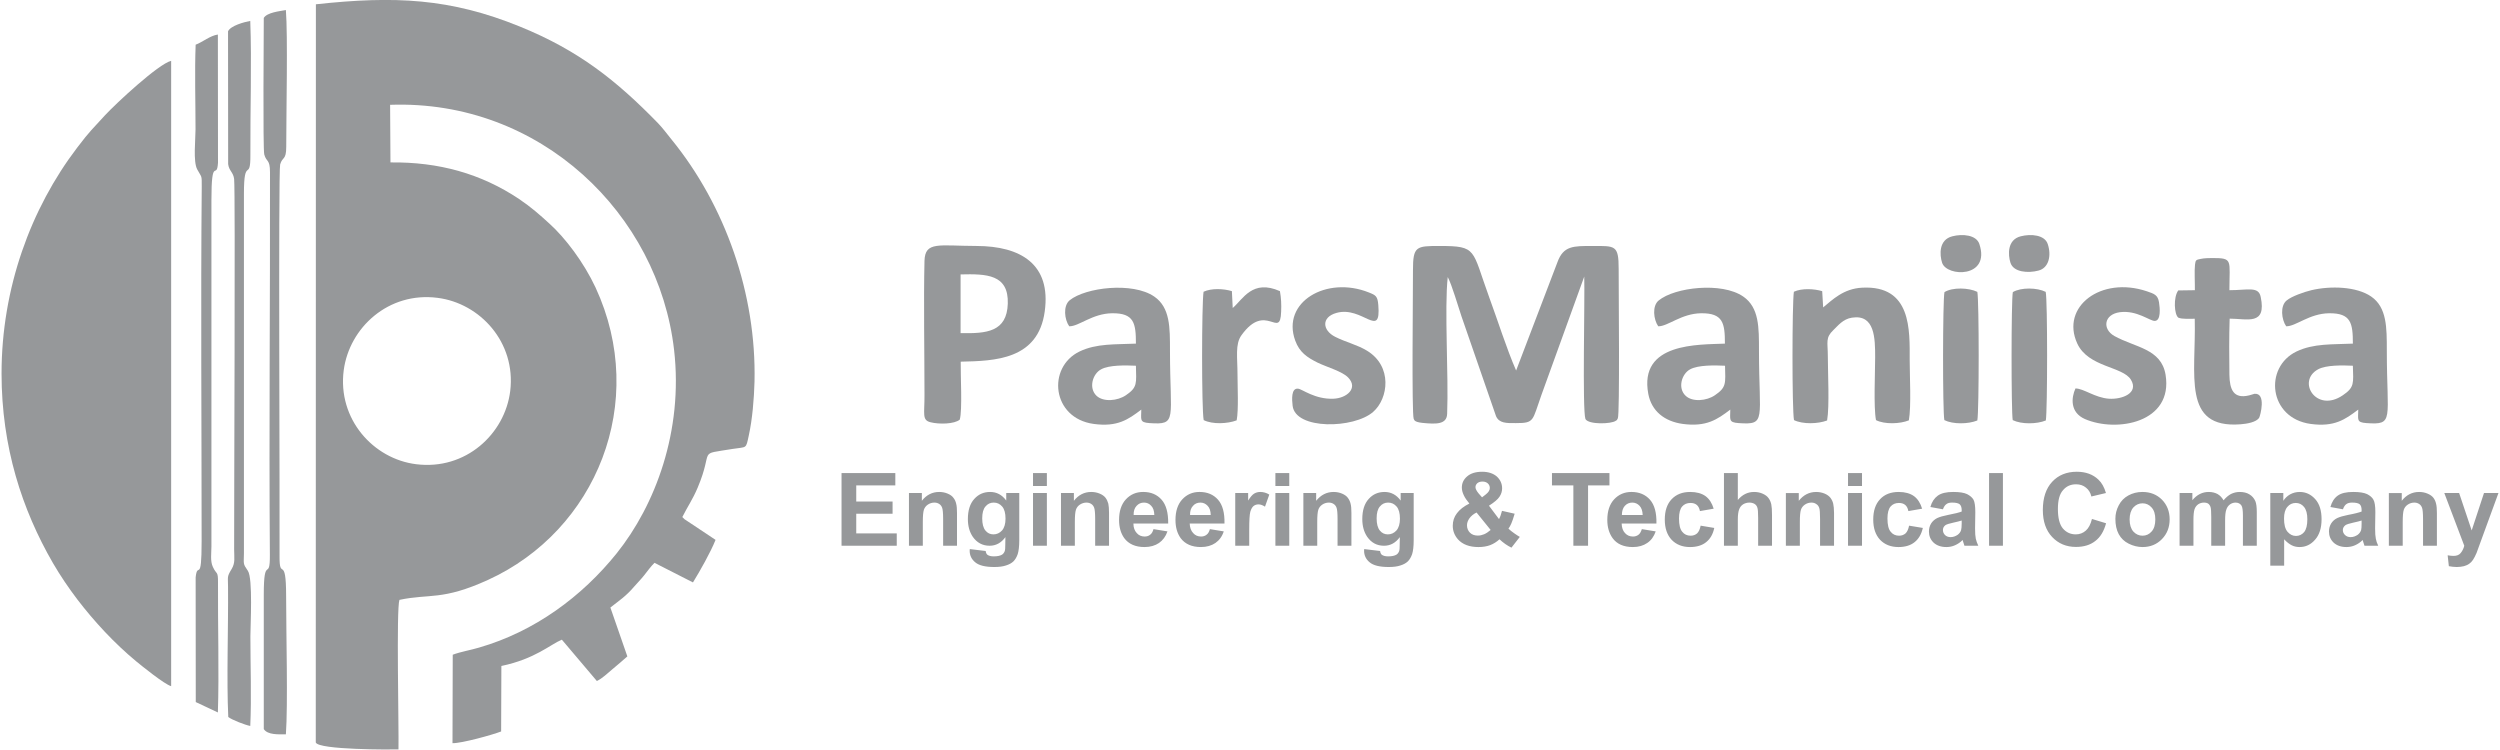 <?xml version="1.0" encoding="UTF-8"?>
<!DOCTYPE svg PUBLIC "-//W3C//DTD SVG 1.1//EN" "http://www.w3.org/Graphics/SVG/1.1/DTD/svg11.dtd">
<!-- Creator: CorelDRAW -->
<svg xmlns="http://www.w3.org/2000/svg" xml:space="preserve" width="1024px" height="307px" version="1.1" style="shape-rendering:geometricPrecision; text-rendering:geometricPrecision; image-rendering:optimizeQuality; fill-rule:evenodd; clip-rule:evenodd"
viewBox="0 0 208.91 62.71"
 xmlns:xlink="http://www.w3.org/1999/xlink"
 xmlns:xodm="http://www.corel.com/coreldraw/odm/2003">
 <defs>
  <style type="text/css">
   <![CDATA[
    .fil0 {fill:#96989A}
    .fil1 {fill:#96989A;fill-rule:nonzero}
   ]]>
  </style>
 </defs>
 <g id="Layer_x0020_1">
  <g id="_2518393925024">
   <path class="fil0" d="M42.56 32.71c-0.44,3.6 -3.73,6.65 -7.87,6.13 -3.57,-0.44 -6.6,-3.77 -6.06,-7.87 0.47,-3.55 3.74,-6.58 7.85,-6.05 3.55,0.45 6.57,3.72 6.08,7.79zm-16.26 -32.35l-0.01 61.76c0.22,0.63 6.39,0.6 6.92,0.58 0.04,-1.82 -0.19,-11.76 0.08,-12.51 2.54,-0.54 3.57,0.08 7.41,-1.67 9.07,-4.14 13.44,-14.87 9,-24.46 -0.98,-2.1 -2.53,-4.15 -3.86,-5.35 -0.82,-0.75 -1.52,-1.37 -2.54,-2.06 -3.17,-2.12 -6.72,-3.11 -10.76,-3.06l-0.03 -4.82c12.58,-0.45 22.46,9.15 23.76,20.51 0.78,6.79 -1.59,13 -4.79,17 -2.91,3.63 -6.88,6.56 -11.52,7.9 -0.69,0.21 -1.56,0.35 -2.21,0.6l-0.02 7.4c0.76,0.02 3.35,-0.7 4.07,-0.98l0.02 -5.48c2.83,-0.59 4.09,-1.8 5.06,-2.2l2.93 3.46c0.5,-0.25 0.85,-0.62 1.29,-0.98 0.45,-0.36 0.85,-0.73 1.26,-1.08l-1.42 -4.09c0.76,-0.6 1.29,-0.93 1.99,-1.75 0.27,-0.31 0.58,-0.62 0.84,-0.95 0.28,-0.36 0.55,-0.73 0.86,-1.04l3.22 1.64c0.59,-0.96 1.48,-2.53 1.89,-3.56l-2.6 -1.73c-0.11,-0.1 -0.1,-0.09 -0.18,-0.18 0.43,-0.86 0.87,-1.48 1.28,-2.45 1.41,-3.34 -0.12,-2.74 2.93,-3.25 1.2,-0.19 1.1,0.04 1.35,-1.12 0.3,-1.36 0.44,-3.06 0.48,-4.52 0.16,-7.3 -2.43,-14.72 -6.96,-20.27 -0.31,-0.39 -0.78,-1 -1.12,-1.35 -3.47,-3.56 -6.63,-6.08 -11.56,-8.08 -5.8,-2.36 -10.45,-2.58 -17.06,-1.86z"/>
   <path class="fil0" d="M0 31.25c0,6.15 1.72,11.4 4.3,15.86 0.64,1.1 1.32,2.09 2.03,3.03 1.44,1.88 3.11,3.68 4.92,5.18 0.46,0.38 2.4,1.95 2.94,2.09l0 -52.32c-1.07,0.26 -4.63,3.58 -5.53,4.55 -1.05,1.16 -1.23,1.26 -2.33,2.71 -3.89,5.1 -6.33,11.77 -6.33,18.9z"/>
   <path class="fil0" d="M118.15 35.04c0.06,0.08 0,0.26 0.71,0.34 1.18,0.12 2.06,0.14 2.09,-0.76 0.13,-3.21 -0.24,-8.81 0.05,-11.44 0.37,0.71 0.85,2.41 1.15,3.29l2.89 8.35c0.26,0.59 0.85,0.59 1.67,0.58 1.57,0 1.35,-0.19 2.13,-2.36l3.58 -9.9c0.06,1.76 -0.17,11.17 0.1,11.92 0.27,0.48 2.16,0.42 2.53,0.15 0.24,-0.17 0.01,0.06 0.18,-0.21 0.17,-0.31 0.07,-10.7 0.07,-12.51 0,-2 -0.29,-1.91 -2.2,-1.91 -1.59,0 -2.42,-0.02 -2.92,1.35l-3.46 9.07c-0.8,-1.83 -1.53,-4.17 -2.26,-6.15 -1.46,-4 -0.97,-4.27 -4.15,-4.27 -1.95,0 -2.22,0.02 -2.22,2.02 0,1.96 -0.11,11.94 0.06,12.44z"/>
   <path class="fil0" d="M80.24 22.96c2.16,-0.05 4.03,-0.02 3.95,2.45 -0.08,2.36 -1.77,2.51 -3.95,2.46l0 -4.91zm0.01 7.3c2.84,-0.06 6.48,-0.15 7.03,-4.2 0.55,-3.97 -2.03,-5.47 -5.7,-5.48 -3.17,-0.01 -4.31,-0.41 -4.36,1.24 -0.08,3.3 0,7.79 0,11.23 0.01,1.59 -0.23,2.1 0.51,2.28 0.7,0.18 1.99,0.16 2.44,-0.22 0.23,-0.78 0.06,-3.76 0.08,-4.85z"/>
   <path class="fil0" d="M21.94 1.5c0,0.96 -0.08,10.97 0.04,11.42 0.18,0.67 0.48,0.37 0.48,1.49 0.02,10.62 -0.09,21.4 -0.01,32 0.02,2.34 -0.51,-0.08 -0.51,3.36l0 11.23c0.33,0.5 1.23,0.44 1.85,0.44 0.18,-2.49 0.02,-8.44 0.02,-11.56 0,-3.59 -0.57,-1.19 -0.55,-3.36 0.03,-3.37 -0.11,-32.19 0.05,-32.76 0.19,-0.68 0.51,-0.32 0.51,-1.48 0,-2.86 0.14,-9.32 -0.03,-11.44 -0.54,0.1 -1.57,0.2 -1.85,0.66z"/>
   <path class="fil0" d="M18.96 13.73c0.07,0.57 0.43,0.67 0.5,1.25 0.11,1.03 -0.01,27.44 0,30.98 0,0.71 0.11,1.12 -0.21,1.65 -0.41,0.67 -0.3,0.63 -0.3,1.49 0.03,3.37 -0.13,7.8 0.02,10.89 0.32,0.25 1.42,0.67 1.84,0.75 0.11,-2.41 0.01,-5.05 0.01,-7.49 0,-0.9 0.22,-4.86 -0.21,-5.49 -0.43,-0.62 -0.34,-0.55 -0.33,-1.47l0 -30.08c0,-3.19 0.56,-0.93 0.54,-3.26 -0.02,-3.59 0.12,-7.78 -0.01,-11.2 -0.5,0.09 -1.65,0.4 -1.86,0.87l0.01 11.11z"/>
   <path class="fil0" d="M152.74 35.18c0.21,-1.19 0.06,-4.03 0.06,-5.39 0,-1.18 -0.22,-1.52 0.47,-2.18 0.37,-0.35 0.8,-0.92 1.54,-1.03 1.93,-0.31 1.95,1.73 1.95,3.32 0,1.29 -0.14,4.14 0.07,5.25 0.72,0.37 2.02,0.32 2.75,0.02 0.21,-1.17 0.07,-3.73 0.07,-5.04 0,-2.51 0.17,-6.28 -3.98,-6.06 -1.57,0.08 -2.49,1.02 -3.26,1.65l-0.08 -1.36c-0.67,-0.2 -1.7,-0.26 -2.37,0.05 -0.15,1 -0.16,9.85 0.01,10.74 0.74,0.36 2.01,0.32 2.77,0.03z"/>
   <path class="fil0" d="M144.2 30.6c0.03,1.47 0.14,1.8 -0.85,2.47 -0.68,0.47 -1.88,0.59 -2.45,0.04 -0.68,-0.64 -0.33,-1.83 0.38,-2.21 0.68,-0.37 2.06,-0.34 2.92,-0.3zm-5.59 -3.3c0.8,0.02 1.93,-1.07 3.59,-1.09 1.84,-0.02 1.99,0.83 1.99,2.54 -2.2,0.1 -7.22,-0.11 -6.41,4.21 0.27,1.43 1.35,2.3 2.89,2.51 1.97,0.26 2.88,-0.37 3.97,-1.2 0,0.83 -0.17,1.07 0.7,1.13 2.35,0.16 1.7,-0.24 1.7,-6.06 0,-1.94 0.02,-3.61 -1.32,-4.53 -1.8,-1.24 -5.72,-0.77 -7.06,0.32 -0.58,0.46 -0.44,1.61 -0.05,2.17z"/>
   <path class="fil0" d="M94.91 30.6c0.03,1.47 0.15,1.8 -0.84,2.47 -0.69,0.47 -1.88,0.59 -2.46,0.04 -0.67,-0.64 -0.33,-1.83 0.39,-2.21 0.67,-0.37 2.05,-0.34 2.91,-0.3zm-5.58 -3.3c0.81,0.02 1.92,-1.07 3.59,-1.09 1.84,-0.02 1.99,0.83 1.99,2.54 -1.7,0.08 -3.29,-0.03 -4.72,0.66 -2.73,1.32 -2.33,5.58 1.19,6.06 1.98,0.27 2.89,-0.37 3.98,-1.2 0,0.83 -0.18,1.07 0.69,1.13 2.36,0.16 1.71,-0.25 1.71,-6.06 0,-1.94 0.02,-3.61 -1.32,-4.53 -1.81,-1.24 -5.74,-0.76 -7.07,0.31 -0.57,0.47 -0.44,1.62 -0.04,2.18z"/>
   <path class="fil0" d="M196.73 30.6c0.04,1.47 0.15,1.8 -0.84,2.47 -2.22,1.52 -3.89,-1.18 -2.07,-2.17 0.68,-0.37 2.05,-0.34 2.91,-0.3zm-5.58 -3.3c0.8,0.02 1.93,-1.07 3.59,-1.09 1.84,-0.02 1.99,0.83 1.99,2.54 -1.7,0.08 -3.28,-0.03 -4.72,0.66 -2.74,1.32 -2.33,5.58 1.19,6.06 1.98,0.27 2.88,-0.37 3.98,-1.2 0,0.83 -0.18,1.07 0.69,1.13 2.35,0.16 1.7,-0.23 1.7,-6.06 0,-1.93 0.01,-3.62 -1.31,-4.53 -1.22,-0.84 -3.39,-0.91 -5,-0.53 -0.63,0.15 -1.66,0.52 -2.06,0.85 -0.58,0.46 -0.44,1.61 -0.05,2.17z"/>
   <path class="fil0" d="M16.24 3.74c-0.09,2.3 -0.01,4.76 -0.01,7.08 0,0.86 -0.21,2.7 0.14,3.35 0.4,0.74 0.38,0.43 0.38,1.47 -0.09,9.74 -0.01,19.86 -0.01,29.64 0,3.67 -0.35,1.61 -0.5,3.03l0.01 10.43 1.85 0.87c0.11,-3.33 -0.01,-7.37 0.01,-10.86 0.01,-1.03 -0.12,-0.63 -0.43,-1.32 -0.23,-0.48 -0.12,-1.16 -0.12,-1.7l0 -28.96c0,-3.82 0.45,-1.64 0.55,-3.15l-0.01 -10.73c-0.65,0.09 -1.27,0.63 -1.86,0.85z"/>
   <path class="fil0" d="M183.51 24.28l-1.39 0.02c-0.42,0.57 -0.34,2.03 0.01,2.28 0.35,0.14 0.91,0.08 1.37,0.09 0.12,4.7 -1.1,9.21 3.83,8.83 0.55,-0.04 1.33,-0.18 1.56,-0.55 0.09,-0.15 0.62,-2.1 -0.4,-2 -0.01,0 -0.41,0.13 -0.44,0.13 -1.31,0.32 -1.63,-0.49 -1.65,-1.72 -0.02,-1.53 -0.03,-3.17 0.02,-4.7 1.46,0 3.1,0.61 2.6,-1.81 -0.18,-0.92 -1.08,-0.57 -2.62,-0.57 0,-2.54 0.32,-2.69 -1.43,-2.69 -0.28,0 -0.69,0.01 -0.96,0.07 -0.41,0.08 -0.44,0.09 -0.49,0.49 -0.06,0.49 0,1.58 -0.01,2.13z"/>
   <path class="fil0" d="M173.52 32.5c-0.36,0.79 -0.46,2.01 0.79,2.56 2.65,1.15 7.4,0.31 6.75,-3.7 -0.36,-2.2 -2.55,-2.28 -4.29,-3.25 -1.02,-0.58 -0.88,-1.81 0.47,-1.99 1.43,-0.18 2.51,0.75 2.92,0.73 0.52,-0.02 0.43,-1.06 0.35,-1.56 -0.1,-0.62 -0.41,-0.71 -1.02,-0.92 -3.84,-1.29 -7.23,1.3 -5.82,4.37 0.92,2 3.81,1.91 4.49,3.03 0.68,1.12 -0.74,1.66 -1.83,1.59 -1.18,-0.08 -2.12,-0.86 -2.81,-0.86z"/>
   <path class="fil0" d="M111.69 26.18c2.18,-0.61 3.74,2.25 3.5,-0.66 -0.06,-0.73 -0.2,-0.82 -0.79,-1.05 -3.54,-1.42 -7.34,0.8 -6.16,4.03 0.36,0.98 0.99,1.4 1.87,1.84 0.76,0.37 2.07,0.73 2.56,1.25 0.86,0.89 -0.12,1.73 -1.24,1.77 -1.55,0.06 -2.61,-0.81 -2.95,-0.84 -0.59,-0.07 -0.52,0.92 -0.46,1.43 0.24,2.03 5.14,1.92 6.74,0.51 1.28,-1.12 1.63,-3.82 -0.52,-5.12 -0.82,-0.5 -1.8,-0.72 -2.66,-1.16 -1.07,-0.54 -1.18,-1.64 0.11,-2z"/>
   <path class="fil0" d="M103.34 35.17c0.17,-0.91 0.07,-2.79 0.07,-3.81 0,-1.47 -0.21,-2.56 0.33,-3.31 2.04,-2.85 3.24,0.4 3.32,-1.96 0.03,-0.63 0,-1.15 -0.1,-1.73 -2.3,-1.02 -3.08,0.66 -3.95,1.41l-0.07 -1.41c-0.68,-0.21 -1.71,-0.26 -2.37,0.05 -0.16,1.01 -0.17,9.84 0.01,10.74 0.74,0.37 2,0.31 2.76,0.02z"/>
   <path class="fil0" d="M162.56 24.44c-0.15,0.61 -0.16,9.99 -0.01,10.71 0.72,0.36 2,0.34 2.76,0.03 0.15,-0.83 0.15,-10.04 0,-10.76 -0.71,-0.35 -2.07,-0.4 -2.75,0.02z"/>
   <path class="fil0" d="M168.28 24.44c-0.14,0.58 -0.14,10.03 -0.01,10.71 0.73,0.36 2.01,0.34 2.77,0.03 0.14,-0.82 0.15,-10.07 -0.01,-10.76 -0.71,-0.36 -2.06,-0.39 -2.75,0.02z"/>
   <path class="fil0" d="M163.22 19.77c-1.15,0.29 -1.07,1.55 -0.86,2.21 0.38,1.2 4.07,1.3 3.12,-1.56 -0.25,-0.77 -1.41,-0.87 -2.26,-0.65z"/>
   <path class="fil0" d="M168.94 19.77c-1.14,0.29 -1.07,1.55 -0.86,2.21 0.25,0.8 1.47,0.89 2.34,0.66 0.88,-0.22 1.1,-1.27 0.78,-2.22 -0.25,-0.77 -1.4,-0.87 -2.26,-0.65z"/>
   <path class="fil1" d="M70.28 45.66l0 -6.08 4.5 0 0 1.03 -3.27 0 0 1.35 3.04 0 0 1.02 -3.04 0 0 1.65 3.39 0 0 1.03 -4.62 0zm9.66 0l-1.16 0 0 -2.25c0,-0.47 -0.03,-0.78 -0.08,-0.92 -0.05,-0.14 -0.13,-0.25 -0.24,-0.32 -0.12,-0.08 -0.25,-0.12 -0.41,-0.12 -0.2,0 -0.39,0.06 -0.55,0.17 -0.16,0.11 -0.27,0.25 -0.33,0.43 -0.06,0.19 -0.09,0.52 -0.09,1.02l0 1.99 -1.16 0 0 -4.41 1.08 0 0 0.65c0.38,-0.49 0.87,-0.74 1.45,-0.74 0.26,0 0.5,0.05 0.71,0.14 0.22,0.09 0.38,0.21 0.48,0.35 0.12,0.15 0.19,0.31 0.23,0.49 0.05,0.18 0.07,0.44 0.07,0.78l0 2.74zm1.07 0.28l1.33 0.16c0.02,0.15 0.07,0.26 0.15,0.32 0.11,0.08 0.29,0.13 0.52,0.13 0.31,0 0.54,-0.05 0.69,-0.14 0.1,-0.06 0.18,-0.16 0.23,-0.29 0.04,-0.1 0.05,-0.28 0.05,-0.54l0.01 -0.64c-0.35,0.48 -0.79,0.72 -1.32,0.72 -0.59,0 -1.06,-0.25 -1.41,-0.75 -0.27,-0.4 -0.41,-0.89 -0.41,-1.48 0,-0.73 0.18,-1.3 0.54,-1.69 0.35,-0.39 0.79,-0.58 1.32,-0.58 0.55,0 1,0.24 1.35,0.72l0 -0.63 1.09 0 0 3.95c0,0.52 -0.05,0.91 -0.13,1.16 -0.09,0.26 -0.21,0.46 -0.36,0.61 -0.16,0.15 -0.36,0.26 -0.62,0.34 -0.26,0.09 -0.59,0.13 -0.98,0.13 -0.75,0 -1.28,-0.13 -1.59,-0.39 -0.31,-0.25 -0.47,-0.58 -0.47,-0.97 0,-0.04 0,-0.09 0.01,-0.14zm1.04 -2.57c0,0.46 0.09,0.8 0.27,1.02 0.18,0.22 0.4,0.32 0.67,0.32 0.28,0 0.52,-0.11 0.72,-0.33 0.19,-0.22 0.29,-0.55 0.29,-0.98 0,-0.46 -0.09,-0.8 -0.28,-1.02 -0.19,-0.22 -0.42,-0.33 -0.71,-0.33 -0.28,0 -0.51,0.11 -0.69,0.33 -0.18,0.21 -0.27,0.54 -0.27,0.99zm4.25 -2.71l0 -1.08 1.16 0 0 1.08 -1.16 0zm0 5l0 -4.41 1.16 0 0 4.41 -1.16 0zm6.36 0l-1.16 0 0 -2.25c0,-0.47 -0.03,-0.78 -0.08,-0.92 -0.05,-0.14 -0.13,-0.25 -0.24,-0.32 -0.11,-0.08 -0.25,-0.12 -0.41,-0.12 -0.2,0 -0.38,0.06 -0.55,0.17 -0.16,0.11 -0.27,0.25 -0.33,0.43 -0.06,0.19 -0.09,0.52 -0.09,1.02l0 1.99 -1.16 0 0 -4.41 1.08 0 0 0.65c0.38,-0.49 0.87,-0.74 1.45,-0.74 0.26,0 0.5,0.05 0.71,0.14 0.22,0.09 0.38,0.21 0.49,0.35 0.11,0.15 0.18,0.31 0.23,0.49 0.04,0.18 0.06,0.44 0.06,0.78l0 2.74zm3.72 -1.39l1.17 0.19c-0.15,0.43 -0.39,0.75 -0.71,0.97 -0.32,0.22 -0.73,0.34 -1.21,0.34 -0.76,0 -1.33,-0.25 -1.7,-0.75 -0.29,-0.41 -0.43,-0.91 -0.43,-1.52 0,-0.73 0.19,-1.31 0.57,-1.72 0.38,-0.41 0.86,-0.62 1.45,-0.62 0.65,0 1.16,0.22 1.54,0.65 0.38,0.43 0.56,1.09 0.55,1.99l-2.91 0c0,0.34 0.1,0.61 0.28,0.8 0.17,0.2 0.4,0.29 0.66,0.29 0.19,0 0.34,-0.05 0.46,-0.15 0.13,-0.09 0.22,-0.25 0.28,-0.47zm0.07 -1.18c-0.01,-0.34 -0.09,-0.6 -0.26,-0.77 -0.16,-0.18 -0.36,-0.27 -0.6,-0.27 -0.26,0 -0.46,0.09 -0.63,0.28 -0.17,0.18 -0.25,0.44 -0.24,0.76l1.73 0zm4.65 1.18l1.16 0.19c-0.14,0.43 -0.38,0.75 -0.7,0.97 -0.32,0.22 -0.73,0.34 -1.21,0.34 -0.76,0 -1.33,-0.25 -1.7,-0.75 -0.29,-0.41 -0.43,-0.91 -0.43,-1.52 0,-0.73 0.19,-1.31 0.57,-1.72 0.38,-0.41 0.86,-0.62 1.44,-0.62 0.66,0 1.17,0.22 1.55,0.65 0.38,0.43 0.56,1.09 0.54,1.99l-2.91 0c0.01,0.34 0.11,0.61 0.29,0.8 0.17,0.2 0.4,0.29 0.66,0.29 0.18,0 0.34,-0.05 0.46,-0.15 0.13,-0.09 0.22,-0.25 0.28,-0.47zm0.07 -1.18c-0.01,-0.34 -0.09,-0.6 -0.26,-0.77 -0.17,-0.18 -0.37,-0.27 -0.6,-0.27 -0.26,0 -0.47,0.09 -0.63,0.28 -0.17,0.18 -0.25,0.44 -0.24,0.76l1.73 0zm3.22 2.57l-1.17 0 0 -4.41 1.08 0 0 0.63c0.19,-0.3 0.35,-0.49 0.5,-0.58 0.15,-0.09 0.32,-0.14 0.51,-0.14 0.26,0 0.52,0.07 0.76,0.22l-0.36 1.01c-0.19,-0.12 -0.37,-0.19 -0.54,-0.19 -0.17,0 -0.31,0.05 -0.42,0.14 -0.11,0.09 -0.2,0.25 -0.27,0.48 -0.06,0.24 -0.09,0.73 -0.09,1.48l0 1.36zm2.19 -5l0 -1.08 1.16 0 0 1.08 -1.16 0zm0 5l0 -4.41 1.16 0 0 4.41 -1.16 0zm6.36 0l-1.16 0 0 -2.25c0,-0.47 -0.03,-0.78 -0.08,-0.92 -0.05,-0.14 -0.13,-0.25 -0.24,-0.32 -0.12,-0.08 -0.25,-0.12 -0.41,-0.12 -0.2,0 -0.39,0.06 -0.55,0.17 -0.16,0.11 -0.27,0.25 -0.33,0.43 -0.06,0.19 -0.09,0.52 -0.09,1.02l0 1.99 -1.16 0 0 -4.41 1.07 0 0 0.65c0.39,-0.49 0.88,-0.74 1.46,-0.74 0.26,0 0.5,0.05 0.71,0.14 0.21,0.09 0.38,0.21 0.48,0.35 0.11,0.15 0.19,0.31 0.23,0.49 0.05,0.18 0.07,0.44 0.07,0.78l0 2.74zm1.07 0.28l1.33 0.16c0.02,0.15 0.07,0.26 0.15,0.32 0.11,0.08 0.29,0.13 0.52,0.13 0.31,0 0.54,-0.05 0.69,-0.14 0.1,-0.06 0.18,-0.16 0.23,-0.29 0.04,-0.1 0.05,-0.28 0.05,-0.54l0.01 -0.64c-0.35,0.48 -0.79,0.72 -1.32,0.72 -0.6,0 -1.06,-0.25 -1.41,-0.75 -0.27,-0.4 -0.41,-0.89 -0.41,-1.48 0,-0.73 0.18,-1.3 0.54,-1.69 0.35,-0.39 0.79,-0.58 1.32,-0.58 0.55,0 1,0.24 1.35,0.72l0 -0.63 1.09 0 0 3.95c0,0.52 -0.05,0.91 -0.13,1.16 -0.09,0.26 -0.21,0.46 -0.36,0.61 -0.16,0.15 -0.36,0.26 -0.62,0.34 -0.26,0.09 -0.59,0.13 -0.98,0.13 -0.75,0 -1.28,-0.13 -1.59,-0.39 -0.31,-0.25 -0.47,-0.58 -0.47,-0.97 0,-0.04 0,-0.09 0.01,-0.14zm1.04 -2.57c0,0.46 0.09,0.8 0.27,1.02 0.18,0.22 0.4,0.32 0.67,0.32 0.28,0 0.52,-0.11 0.72,-0.33 0.19,-0.22 0.29,-0.55 0.29,-0.98 0,-0.46 -0.09,-0.8 -0.28,-1.02 -0.19,-0.22 -0.42,-0.33 -0.71,-0.33 -0.28,0 -0.51,0.11 -0.69,0.33 -0.18,0.21 -0.27,0.54 -0.27,0.99zm11.98 1.55l-0.7 0.9c-0.35,-0.17 -0.68,-0.4 -1,-0.7 -0.24,0.22 -0.5,0.38 -0.78,0.49 -0.27,0.1 -0.6,0.16 -0.98,0.16 -0.76,0 -1.33,-0.22 -1.71,-0.64 -0.29,-0.33 -0.44,-0.71 -0.44,-1.14 0,-0.39 0.11,-0.74 0.35,-1.05 0.23,-0.31 0.58,-0.58 1.04,-0.81 -0.21,-0.25 -0.37,-0.48 -0.47,-0.7 -0.11,-0.23 -0.16,-0.44 -0.16,-0.64 0,-0.37 0.15,-0.68 0.44,-0.93 0.3,-0.26 0.72,-0.39 1.26,-0.39 0.52,0 0.93,0.14 1.23,0.4 0.29,0.27 0.44,0.6 0.44,0.99 0,0.24 -0.07,0.48 -0.22,0.7 -0.14,0.22 -0.44,0.47 -0.88,0.75l0.84 1.12c0.1,-0.18 0.18,-0.41 0.25,-0.69l1.06 0.24c-0.11,0.37 -0.2,0.64 -0.28,0.82 -0.07,0.17 -0.16,0.32 -0.24,0.43 0.13,0.12 0.29,0.26 0.5,0.4 0.21,0.15 0.36,0.24 0.45,0.29zm-3.16 -3.31l0.31 -0.24c0.23,-0.18 0.34,-0.36 0.34,-0.54 0,-0.15 -0.05,-0.27 -0.16,-0.38 -0.11,-0.1 -0.26,-0.16 -0.45,-0.16 -0.19,0 -0.33,0.05 -0.44,0.14 -0.1,0.1 -0.15,0.2 -0.15,0.33 0,0.14 0.09,0.31 0.26,0.52l0.29 0.33zm-0.46 1.27c-0.27,0.13 -0.46,0.3 -0.6,0.49 -0.13,0.19 -0.2,0.38 -0.2,0.58 0,0.25 0.09,0.46 0.25,0.62 0.16,0.16 0.38,0.24 0.66,0.24 0.18,0 0.35,-0.04 0.52,-0.11 0.17,-0.07 0.35,-0.19 0.55,-0.36l-1.18 -1.46zm8.1 2.78l0 -5.05 -1.79 0 0 -1.03 4.81 0 0 1.03 -1.79 0 0 5.05 -1.23 0zm5.73 -1.39l1.16 0.19c-0.15,0.43 -0.38,0.75 -0.71,0.97 -0.32,0.22 -0.72,0.34 -1.2,0.34 -0.77,0 -1.34,-0.25 -1.7,-0.75 -0.29,-0.41 -0.44,-0.91 -0.44,-1.52 0,-0.73 0.19,-1.31 0.57,-1.72 0.38,-0.41 0.87,-0.62 1.45,-0.62 0.65,0 1.17,0.22 1.55,0.65 0.38,0.43 0.56,1.09 0.54,1.99l-2.91 0c0.01,0.34 0.1,0.61 0.28,0.8 0.18,0.2 0.4,0.29 0.67,0.29 0.18,0 0.33,-0.05 0.46,-0.15 0.12,-0.09 0.21,-0.25 0.28,-0.47zm0.07 -1.18c-0.01,-0.34 -0.1,-0.6 -0.26,-0.77 -0.17,-0.18 -0.37,-0.27 -0.61,-0.27 -0.25,0 -0.46,0.09 -0.63,0.28 -0.16,0.18 -0.24,0.44 -0.24,0.76l1.74 0zm5.94 -0.53l-1.15 0.2c-0.04,-0.22 -0.13,-0.4 -0.26,-0.51 -0.14,-0.12 -0.32,-0.17 -0.53,-0.17 -0.29,0 -0.53,0.1 -0.7,0.3 -0.17,0.2 -0.26,0.53 -0.26,1 0,0.53 0.09,0.9 0.27,1.11 0.17,0.22 0.41,0.33 0.7,0.33 0.22,0 0.4,-0.07 0.54,-0.19 0.14,-0.13 0.24,-0.35 0.3,-0.65l1.14 0.19c-0.11,0.53 -0.34,0.92 -0.68,1.19 -0.33,0.27 -0.79,0.41 -1.35,0.41 -0.64,0 -1.16,-0.21 -1.54,-0.61 -0.38,-0.41 -0.57,-0.97 -0.57,-1.69 0,-0.73 0.19,-1.3 0.57,-1.7 0.39,-0.41 0.9,-0.61 1.56,-0.61 0.53,0 0.96,0.12 1.28,0.35 0.31,0.23 0.54,0.58 0.68,1.05zm2.02 -2.98l0 2.25c0.38,-0.45 0.83,-0.67 1.36,-0.67 0.27,0 0.51,0.05 0.73,0.15 0.22,0.1 0.38,0.22 0.49,0.38 0.11,0.15 0.18,0.33 0.22,0.51 0.04,0.19 0.06,0.48 0.06,0.88l0 2.58 -1.16 0 0 -2.33c0,-0.46 -0.02,-0.75 -0.07,-0.87 -0.04,-0.13 -0.12,-0.23 -0.23,-0.3 -0.12,-0.07 -0.26,-0.11 -0.43,-0.11 -0.19,0 -0.37,0.05 -0.52,0.14 -0.16,0.1 -0.27,0.24 -0.34,0.43 -0.07,0.18 -0.11,0.46 -0.11,0.83l0 2.21 -1.16 0 0 -6.08 1.16 0zm8.05 6.08l-1.17 0 0 -2.25c0,-0.47 -0.02,-0.78 -0.07,-0.92 -0.05,-0.14 -0.13,-0.25 -0.25,-0.32 -0.11,-0.08 -0.24,-0.12 -0.4,-0.12 -0.21,0 -0.39,0.06 -0.55,0.17 -0.16,0.11 -0.27,0.25 -0.33,0.43 -0.06,0.19 -0.09,0.52 -0.09,1.02l0 1.99 -1.17 0 0 -4.41 1.08 0 0 0.65c0.39,-0.49 0.87,-0.74 1.46,-0.74 0.26,0 0.49,0.05 0.71,0.14 0.21,0.09 0.37,0.21 0.48,0.35 0.11,0.15 0.19,0.31 0.23,0.49 0.04,0.18 0.07,0.44 0.07,0.78l0 2.74zm1.17 -5l0 -1.08 1.17 0 0 1.08 -1.17 0zm0 5l0 -4.41 1.17 0 0 4.41 -1.17 0zm6.2 -3.1l-1.15 0.2c-0.04,-0.22 -0.13,-0.4 -0.26,-0.51 -0.14,-0.12 -0.32,-0.17 -0.53,-0.17 -0.29,0 -0.53,0.1 -0.7,0.3 -0.17,0.2 -0.26,0.53 -0.26,1 0,0.53 0.09,0.9 0.27,1.11 0.17,0.22 0.41,0.33 0.7,0.33 0.22,0 0.4,-0.07 0.54,-0.19 0.14,-0.13 0.24,-0.35 0.3,-0.65l1.15 0.19c-0.12,0.53 -0.35,0.92 -0.69,1.19 -0.33,0.27 -0.79,0.41 -1.35,0.41 -0.64,0 -1.16,-0.21 -1.54,-0.61 -0.38,-0.41 -0.57,-0.97 -0.57,-1.69 0,-0.73 0.19,-1.3 0.57,-1.7 0.38,-0.41 0.9,-0.61 1.56,-0.61 0.53,0 0.96,0.12 1.28,0.35 0.31,0.23 0.54,0.58 0.68,1.05zm1.74 0.05l-1.05 -0.19c0.12,-0.43 0.33,-0.74 0.62,-0.95 0.29,-0.21 0.72,-0.31 1.29,-0.31 0.52,0 0.91,0.06 1.16,0.18 0.25,0.13 0.43,0.28 0.54,0.47 0.1,0.19 0.15,0.54 0.15,1.04l-0.02 1.36c0,0.39 0.02,0.67 0.06,0.86 0.04,0.18 0.11,0.38 0.21,0.59l-1.16 0c-0.03,-0.08 -0.06,-0.19 -0.11,-0.34 -0.02,-0.07 -0.03,-0.12 -0.04,-0.14 -0.2,0.2 -0.41,0.34 -0.64,0.44 -0.22,0.1 -0.46,0.15 -0.72,0.15 -0.45,0 -0.81,-0.13 -1.07,-0.37 -0.26,-0.25 -0.39,-0.56 -0.39,-0.93 0,-0.25 0.06,-0.47 0.18,-0.67 0.12,-0.19 0.29,-0.34 0.5,-0.45 0.21,-0.1 0.52,-0.19 0.93,-0.27 0.54,-0.1 0.92,-0.2 1.13,-0.28l0 -0.12c0,-0.23 -0.06,-0.39 -0.17,-0.49 -0.11,-0.09 -0.32,-0.14 -0.63,-0.14 -0.21,0 -0.37,0.04 -0.48,0.13 -0.12,0.08 -0.21,0.22 -0.29,0.43zm1.57 0.94c-0.15,0.05 -0.39,0.11 -0.71,0.18 -0.33,0.07 -0.54,0.14 -0.64,0.2 -0.15,0.11 -0.22,0.25 -0.22,0.41 0,0.17 0.06,0.31 0.18,0.43 0.12,0.11 0.27,0.17 0.46,0.17 0.21,0 0.41,-0.07 0.6,-0.2 0.14,-0.11 0.24,-0.24 0.28,-0.39 0.03,-0.1 0.05,-0.29 0.05,-0.57l0 -0.23zm2.29 2.11l0 -6.08 1.16 0 0 6.08 -1.16 0zm8.61 -2.24l1.18 0.36c-0.18,0.67 -0.48,1.17 -0.91,1.49 -0.42,0.33 -0.96,0.49 -1.61,0.49 -0.81,0 -1.47,-0.28 -1.99,-0.83 -0.52,-0.55 -0.78,-1.3 -0.78,-2.26 0,-1.01 0.26,-1.8 0.78,-2.36 0.52,-0.56 1.21,-0.84 2.06,-0.84 0.75,0 1.35,0.22 1.81,0.66 0.28,0.26 0.49,0.64 0.63,1.12l-1.22 0.29c-0.07,-0.31 -0.22,-0.56 -0.45,-0.74 -0.23,-0.19 -0.5,-0.28 -0.83,-0.28 -0.45,0 -0.81,0.16 -1.09,0.49 -0.29,0.32 -0.43,0.84 -0.43,1.57 0,0.76 0.14,1.31 0.42,1.64 0.28,0.32 0.63,0.49 1.08,0.49 0.32,0 0.61,-0.11 0.84,-0.32 0.23,-0.2 0.4,-0.53 0.51,-0.97zm1.96 -0.02c0,-0.39 0.09,-0.76 0.28,-1.12 0.19,-0.37 0.46,-0.64 0.81,-0.83 0.35,-0.19 0.74,-0.29 1.17,-0.29 0.67,0 1.21,0.22 1.64,0.65 0.42,0.43 0.64,0.98 0.64,1.64 0,0.67 -0.22,1.22 -0.65,1.66 -0.43,0.44 -0.97,0.66 -1.62,0.66 -0.4,0 -0.79,-0.1 -1.15,-0.28 -0.37,-0.18 -0.65,-0.45 -0.84,-0.8 -0.19,-0.35 -0.28,-0.78 -0.28,-1.29zm1.19 0.06c0,0.44 0.11,0.78 0.31,1.01 0.21,0.23 0.47,0.35 0.77,0.35 0.3,0 0.56,-0.12 0.76,-0.35 0.21,-0.23 0.31,-0.57 0.31,-1.02 0,-0.43 -0.1,-0.76 -0.31,-0.99 -0.2,-0.23 -0.46,-0.35 -0.76,-0.35 -0.3,0 -0.56,0.12 -0.77,0.35 -0.2,0.23 -0.31,0.57 -0.31,1zm4.18 -2.21l1.07 0 0 0.6c0.38,-0.46 0.83,-0.69 1.37,-0.69 0.28,0 0.52,0.06 0.73,0.17 0.21,0.12 0.38,0.3 0.51,0.53 0.19,-0.23 0.4,-0.41 0.62,-0.53 0.23,-0.11 0.47,-0.17 0.72,-0.17 0.32,0 0.6,0.06 0.82,0.2 0.22,0.13 0.39,0.32 0.5,0.57 0.08,0.19 0.12,0.5 0.12,0.92l0 2.81 -1.16 0 0 -2.52c0,-0.43 -0.04,-0.71 -0.12,-0.84 -0.11,-0.17 -0.28,-0.25 -0.5,-0.25 -0.16,0 -0.32,0.05 -0.46,0.15 -0.14,0.1 -0.25,0.25 -0.31,0.44 -0.07,0.19 -0.1,0.49 -0.1,0.91l0 2.11 -1.16 0 0 -2.41c0,-0.43 -0.02,-0.71 -0.06,-0.83 -0.04,-0.12 -0.11,-0.22 -0.19,-0.28 -0.09,-0.06 -0.21,-0.09 -0.36,-0.09 -0.18,0 -0.34,0.05 -0.48,0.14 -0.14,0.1 -0.25,0.24 -0.31,0.42 -0.06,0.19 -0.09,0.49 -0.09,0.91l0 2.14 -1.16 0 0 -4.41zm7.59 0l1.09 0 0 0.65c0.14,-0.22 0.33,-0.4 0.57,-0.54 0.24,-0.13 0.51,-0.2 0.8,-0.2 0.51,0 0.94,0.2 1.3,0.6 0.36,0.4 0.53,0.96 0.53,1.68 0,0.73 -0.18,1.31 -0.54,1.71 -0.35,0.41 -0.79,0.62 -1.3,0.62 -0.24,0 -0.47,-0.05 -0.66,-0.15 -0.2,-0.1 -0.41,-0.26 -0.63,-0.5l0 2.21 -1.16 0 0 -6.08zm1.15 2.14c0,0.49 0.09,0.86 0.29,1.1 0.2,0.23 0.43,0.35 0.71,0.35 0.27,0 0.5,-0.11 0.68,-0.32 0.18,-0.22 0.27,-0.58 0.27,-1.08 0,-0.46 -0.09,-0.8 -0.28,-1.03 -0.18,-0.22 -0.41,-0.33 -0.69,-0.33 -0.28,0 -0.52,0.11 -0.7,0.33 -0.19,0.22 -0.28,0.54 -0.28,0.98zm4.93 -0.78l-1.05 -0.19c0.12,-0.43 0.32,-0.74 0.61,-0.95 0.29,-0.21 0.72,-0.31 1.3,-0.31 0.52,0 0.9,0.06 1.16,0.18 0.25,0.13 0.43,0.28 0.53,0.47 0.11,0.19 0.16,0.54 0.16,1.04l-0.02 1.36c0,0.39 0.02,0.67 0.06,0.86 0.03,0.18 0.1,0.38 0.2,0.59l-1.15 0c-0.03,-0.08 -0.07,-0.19 -0.11,-0.34 -0.02,-0.07 -0.03,-0.12 -0.04,-0.14 -0.2,0.2 -0.41,0.34 -0.64,0.44 -0.22,0.1 -0.47,0.15 -0.72,0.15 -0.45,0 -0.81,-0.13 -1.07,-0.37 -0.26,-0.25 -0.39,-0.56 -0.39,-0.93 0,-0.25 0.06,-0.47 0.18,-0.67 0.12,-0.19 0.28,-0.34 0.5,-0.45 0.21,-0.1 0.52,-0.19 0.92,-0.27 0.55,-0.1 0.92,-0.2 1.13,-0.28l0 -0.12c0,-0.23 -0.05,-0.39 -0.16,-0.49 -0.11,-0.09 -0.32,-0.14 -0.63,-0.14 -0.21,0 -0.37,0.04 -0.49,0.13 -0.11,0.08 -0.21,0.22 -0.28,0.43zm1.56 0.94c-0.15,0.05 -0.38,0.11 -0.71,0.18 -0.32,0.07 -0.53,0.14 -0.63,0.2 -0.15,0.11 -0.23,0.25 -0.23,0.41 0,0.17 0.06,0.31 0.19,0.43 0.12,0.11 0.27,0.17 0.46,0.17 0.21,0 0.41,-0.07 0.6,-0.2 0.14,-0.11 0.23,-0.24 0.28,-0.39 0.03,-0.1 0.04,-0.29 0.04,-0.57l0 -0.23zm6.3 2.11l-1.16 0 0 -2.25c0,-0.47 -0.03,-0.78 -0.08,-0.92 -0.05,-0.14 -0.13,-0.25 -0.24,-0.32 -0.12,-0.08 -0.25,-0.12 -0.41,-0.12 -0.2,0 -0.39,0.06 -0.55,0.17 -0.16,0.11 -0.27,0.25 -0.33,0.43 -0.06,0.19 -0.09,0.52 -0.09,1.02l0 1.99 -1.16 0 0 -4.41 1.08 0 0 0.65c0.38,-0.49 0.87,-0.74 1.45,-0.74 0.26,0 0.5,0.05 0.71,0.14 0.22,0.09 0.38,0.21 0.49,0.35 0.11,0.15 0.18,0.31 0.22,0.49 0.05,0.18 0.07,0.44 0.07,0.78l0 2.74zm0.62 -4.41l1.24 0 1.05 3.13 1.03 -3.13 1.21 0 -1.55 4.24 -0.28 0.77c-0.11,0.25 -0.21,0.45 -0.3,0.58 -0.09,0.14 -0.2,0.25 -0.32,0.33 -0.12,0.09 -0.27,0.15 -0.44,0.2 -0.18,0.04 -0.38,0.07 -0.6,0.07 -0.22,0 -0.44,-0.03 -0.66,-0.07l-0.1 -0.91c0.18,0.03 0.35,0.05 0.49,0.05 0.27,0 0.47,-0.08 0.6,-0.24 0.13,-0.16 0.24,-0.36 0.3,-0.61l-1.67 -4.41z"/>
  </g>
 </g>
</svg>
